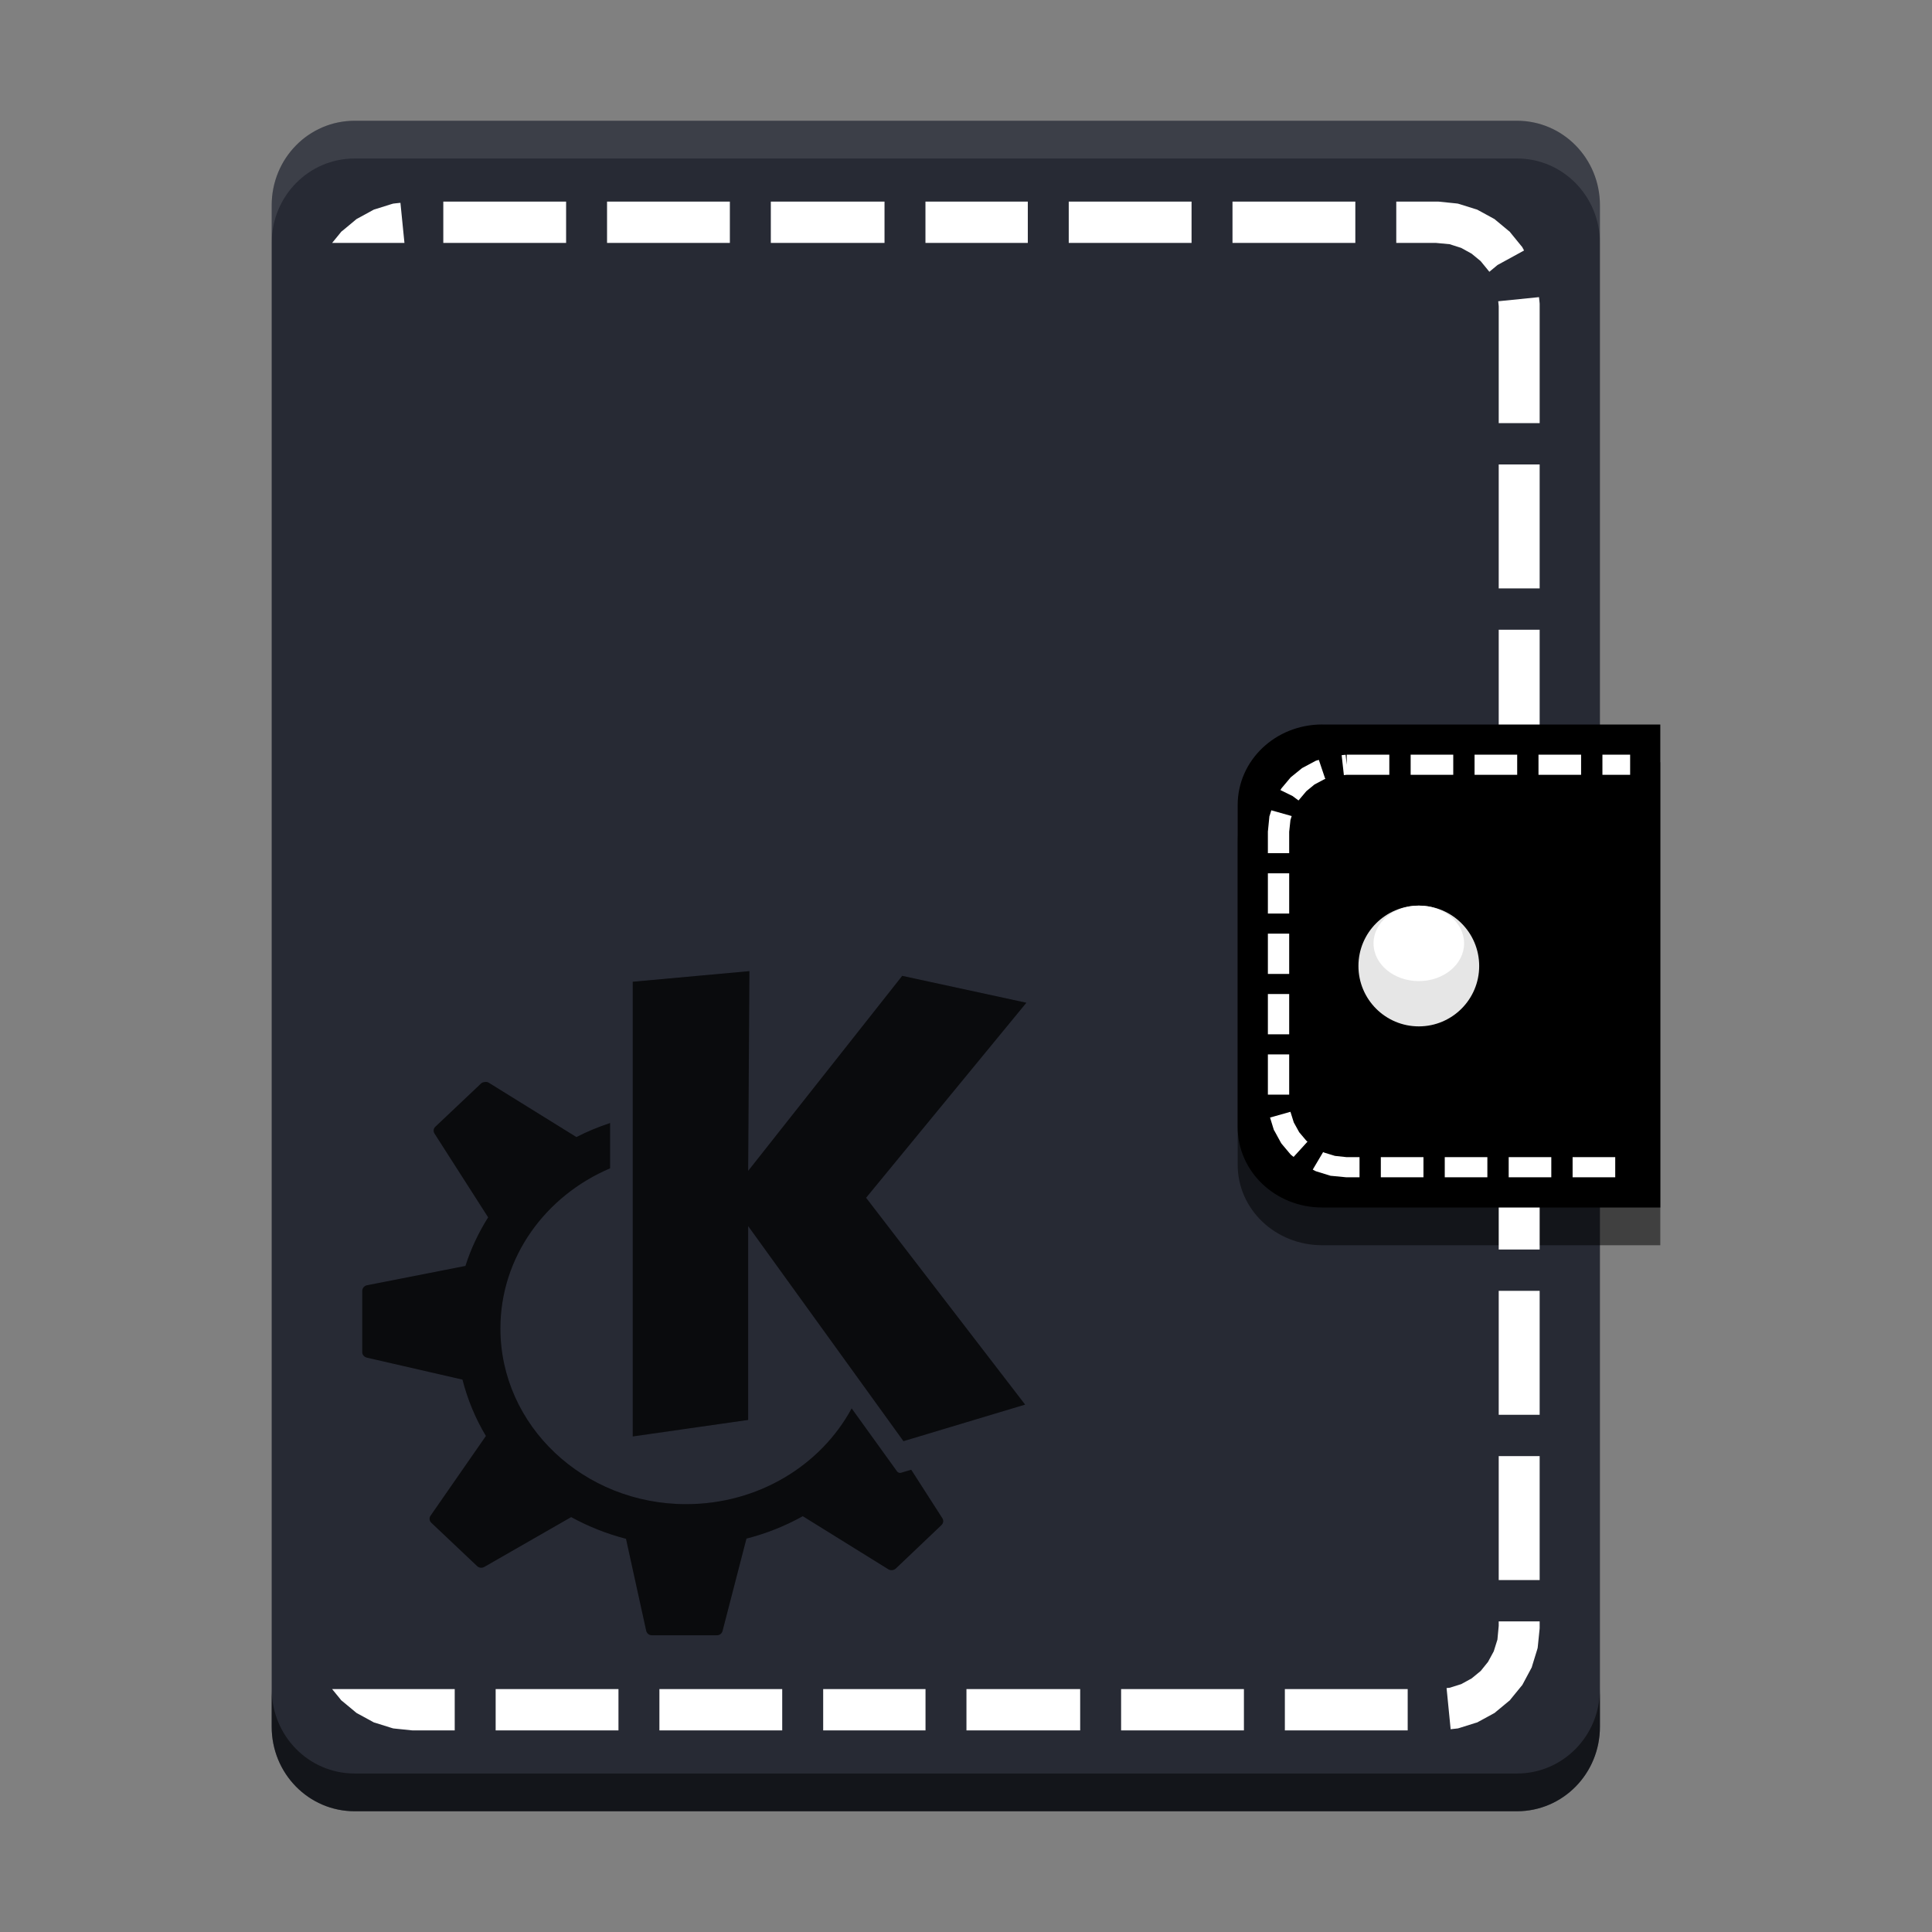 <svg width="512" height="512" version="1.1" viewBox="0 0 384 384" xmlns="http://www.w3.org/2000/svg" xmlns:xlink="http://www.w3.org/1999/xlink"><rect x="0" y="0" width="384" height="384" fill="#808080" stroke="none"/><defs><filter id="alpha" x="0%" y="0%" width="100%" height="100%"><feColorMatrix in="SourceGraphic" values="0 0 0 0 1 0 0 0 0 1 0 0 0 0 1 0 0 0 1 0"/></filter><mask id="b"><g filter="url(#alpha)"><rect width="384" height="384" style="fill-opacity:.2"/></g></mask><clipPath id="f"><rect width="384" height="384"/></clipPath><clipPath id="e"><path d="m111 119h177v23h-177z"/></clipPath><clipPath id="d"><path d="m177 130h45v89h-45z"/></clipPath><clipPath id="c"><path d="m111 207h177v89h-177z"/></clipPath><clipPath id="g"><rect width="384" height="384"/></clipPath><g clip-path="url(#g)"></g></defs><path d="m318 343.2v-302.4c0-9.309-7.359-16.801-16.5-16.801h-231c-9.141 0-16.5 7.492-16.5 16.801v302.4c0 9.312 7.359 16.801 16.5 16.801h231c9.145 0 16.5-7.488 16.5-16.801z" style="fill:#272a34"/><path d="m262.8 151.5h67.199v96h-67.199c-9.312 0-16.801-7.141-16.801-15.996v-64c0-8.867 7.488-16.008 16.801-16.008z" style="opacity:.5"/><path d="m88.109 40.068v8.214h24.41v-8.214zm32.547 0v8.214h24.41v-8.214zm32.551 0v8.214h22.598v-8.214zm30.734 0v8.214h20.344v-8.214zm28.48 0v8.214h24.41v-8.214zm32.547 0v8.214h24.414v-8.214zm32.551 0v8.214h7.883l2.719 0.255 2.305 0.738 2.066 1.141 1.793 1.476 1.48 1.811 0.254 0.32 1.621-1.347 5.277-2.888-0.176-0.335-0.191-0.354-0.254-0.304-1.988-2.439-0.238-0.304-0.301-0.24-2.414-2.005-0.305-0.259-0.348-0.19-2.766-1.51-0.352-0.19-0.379-0.114-3.07-0.963-0.379-0.11-0.414-0.049-3.273-0.335-0.207-0.019zm-197.93 0.243-1.031 0.11-0.414 0.049-0.383 0.11-3.066 0.963-0.383 0.114-0.348 0.19-2.766 1.51-0.352 0.19-0.301 0.259-2.414 2.005-0.305 0.24-0.238 0.304-1.574 1.925h14.371zm226.3 18.748-8.105 0.818 0.098 0.982v23.241h8.137v-23.709l-0.016-0.209zm-8.008 33.25v24.641h8.137v-24.641zm0 32.851v24.637h8.137v-24.637zm0 32.851v24.637h8.137v-24.637zm0 32.851v24.637h8.137v-24.637zm0 32.851v24.637h8.137v-24.637zm0 32.847v24.637h8.137v-24.637zm0 32.851v24.637h8.137v-24.637zm0 32.851v0.883l-0.258 2.743-0.73 2.325-1.129 2.085-1.461 1.815-1.797 1.476-2.066 1.137-2.285 0.723-0.637 0.065 0.809 8.179 1.035-0.114 0.41-0.046 0.383-0.114 3.066-0.963 0.383-0.11 0.352-0.194 2.766-1.506 0.348-0.194 0.301-0.255 2.418-2.005 0.301-0.24 0.238-0.308 1.988-2.435 0.254-0.308 0.191-0.35 1.492-2.792 0.191-0.354 0.109-0.384 0.957-3.097 0.109-0.384 0.047-0.415 0.336-3.306 0.016-0.209v-1.347h-8.141zm-231.87 13.456 1.574 1.925 0.238 0.304 0.305 0.243 2.414 2.005 0.301 0.255 0.352 0.194 2.766 1.506 0.348 0.194 0.383 0.11 3.066 0.963 0.383 0.114 0.41 0.046 3.277 0.339 0.207 0.015h8.344v-8.214zm32.504 0v8.214h24.41v-8.214zm32.547 0v8.214h24.41v-8.214zm32.551 0v8.214h20.34v-8.214zm28.477 0v8.214h22.602v-8.214zm30.738 0v8.214h24.41v-8.214zm32.547 0v8.214h24.414v-8.214z" style="fill:#fff;stroke-width:.987"/><path d="m262.8 144h67.199v96h-67.199c-9.312 0-16.801-7.141-16.801-15.996v-64c0-8.867 7.488-16.008 16.801-16.008z"/><path d="m267.67 150v2l-0.215-1.984-0.793 0.078 0.445 3.969 0.562-0.066h8.469v-4h-8.469zm12.707 0v4h8.469v-4zm12.703 0v4h8.473v-4zm12.707 0v4h8.469v-4zm12.707 0v4h5.508v-4zm-56.367 1.031-0.379 0.109-0.215 0.066-0.184 0.094-2.301 1.234-0.18 0.09-0.168 0.121-2 1.625-0.148 0.117-0.133 0.156-1.656 1.969-0.113 0.156-0.102 0.172-0.051 0.094 2.418 1.188 1.176 0.875 1.555-1.844 1.637-1.344 1.953-1.031 0.18-0.07-0.016-0.027 0.031-0.012-0.082-0.121-1.223-3.625zm-9.445 10.031-0.316 1.016-0.066 0.172-0.016 0.203-0.266 2.688-0.016 0.09v4.34h4.234v-4.25l0.25-2.328 0.246-0.797-4.051-1.141zm-0.68 12.516v8h4.234v-8zm0 11.996v8h4.234v-8zm0 12v8h4.234v-8zm0 12v8h4.234v-8zm4.484 11.406-4.055 1.141 0.711 2.312 0.066 0.188 0.102 0.156 1.238 2.266 0.102 0.172 0.113 0.156 1.656 1.969 0.133 0.156 0.148 0.121 0.414 0.328 2.762-3.031-0.23-0.188-1.422-1.688-1.078-1.953-0.66-2.109zm6.5 8-2.066 3.484 0.43 0.234 0.184 0.09 0.215 0.07 2.531 0.781 0.215 0.066 0.215 0.012 2.746 0.266 0.113 0.012h2.648v-4h-2.547l-2.332-0.25-2.137-0.656-0.215-0.105zm11.465 1.016v4h8.473v-4zm12.707 0v4h8.469v-4zm12.707 0v4h8.469v-4zm12.703 0v4h8.473v-4z" style="fill:#fff"/><path d="m294 192c0 6.629-5.371 12-12 12s-12-5.371-12-12 5.371-12 12-12 12 5.371 12 12z" style="fill:#e6e6e6"/><path d="m291 187.5c0 4.141-4.031 7.5-9 7.5s-9-3.359-9-7.5 4.031-7.5 9-7.5 9 3.359 9 7.5z" style="fill:#fff"/><use width="100%" height="100%" mask="url(#b)" xlink:href="#a"/><path transform="scale(.75)" d="m72 447.6v10c0 12.417 9.812 22.4 22 22.4h308c12.193 0 22-9.984 22-22.4v-10c0 12.417-9.807 22.4-22 22.4h-308c-12.187 0-22-9.984-22-22.4z" style="opacity:.5;stroke-width:1.333"/><path transform="scale(.75)" d="m94 32c-12.187 0-22 9.989-22 22.4v10c0-12.411 9.812-22.4 22-22.4h308c12.187 0 22 9.989 22 22.4v-10c0-12.411-9.812-22.4-22-22.4h-308z" style="fill:#fff;opacity:.1;stroke-width:1.333"/><g id="a" clip-path="url(#f)"><path d="m148.95 193.02-23.188 2.109v90.375l22.941-3.281v-38.531l30.867 42.75 24.18-7.266-31.609-41.109 31.859-38.766-24.676-5.344-30.621 38.766zm-52.57 22.031c-0.262 0.047-0.547 0.09-0.742 0.281l-9.117 8.625c-0.383 0.367-0.43 0.922-0.148 1.359l10.652 16.641c-1.891 3.008-3.43 6.234-4.512 9.656l-19.57 3.844c-0.543 0.105-0.941 0.598-0.941 1.125v12.188c0 0.516 0.414 0.957 0.941 1.078l18.977 4.359c1.016 3.961 2.582 7.75 4.66 11.203l-11 15.844c-0.309 0.441-0.25 1.035 0.148 1.406l9.117 8.625c0.383 0.363 0.973 0.406 1.434 0.141l17.246-9.891c3.383 1.844 7.043 3.324 10.898 4.312l4.016 18.281c0.121 0.527 0.586 0.898 1.145 0.898h12.883c0.543 0 1.012-0.344 1.141-0.844l4.758-18.375c3.977-1.016 7.727-2.519 11.195-4.453l16.996 10.547c0.469 0.285 1.09 0.23 1.488-0.141l9.066-8.625c0.387-0.363 0.48-0.918 0.199-1.359l-6.195-9.652-2.031 0.605c-0.293 0.09-0.617-0.047-0.793-0.281 0 0-3.91-5.445-9.016-12.516-6.106 11.305-18.559 19.031-32.902 19.031-20.379 0-36.914-15.641-36.914-34.922 0-14.184 8.965-26.363 21.801-31.828v-9c-2.336 0.773-4.594 1.707-6.738 2.812-4e-3 -4e-3 4e-3 -0.051 0-0.051l-17.391-10.781c-0.234-0.141-0.48-0.164-0.742-0.137z" style="opacity:.7"/></g></svg>
